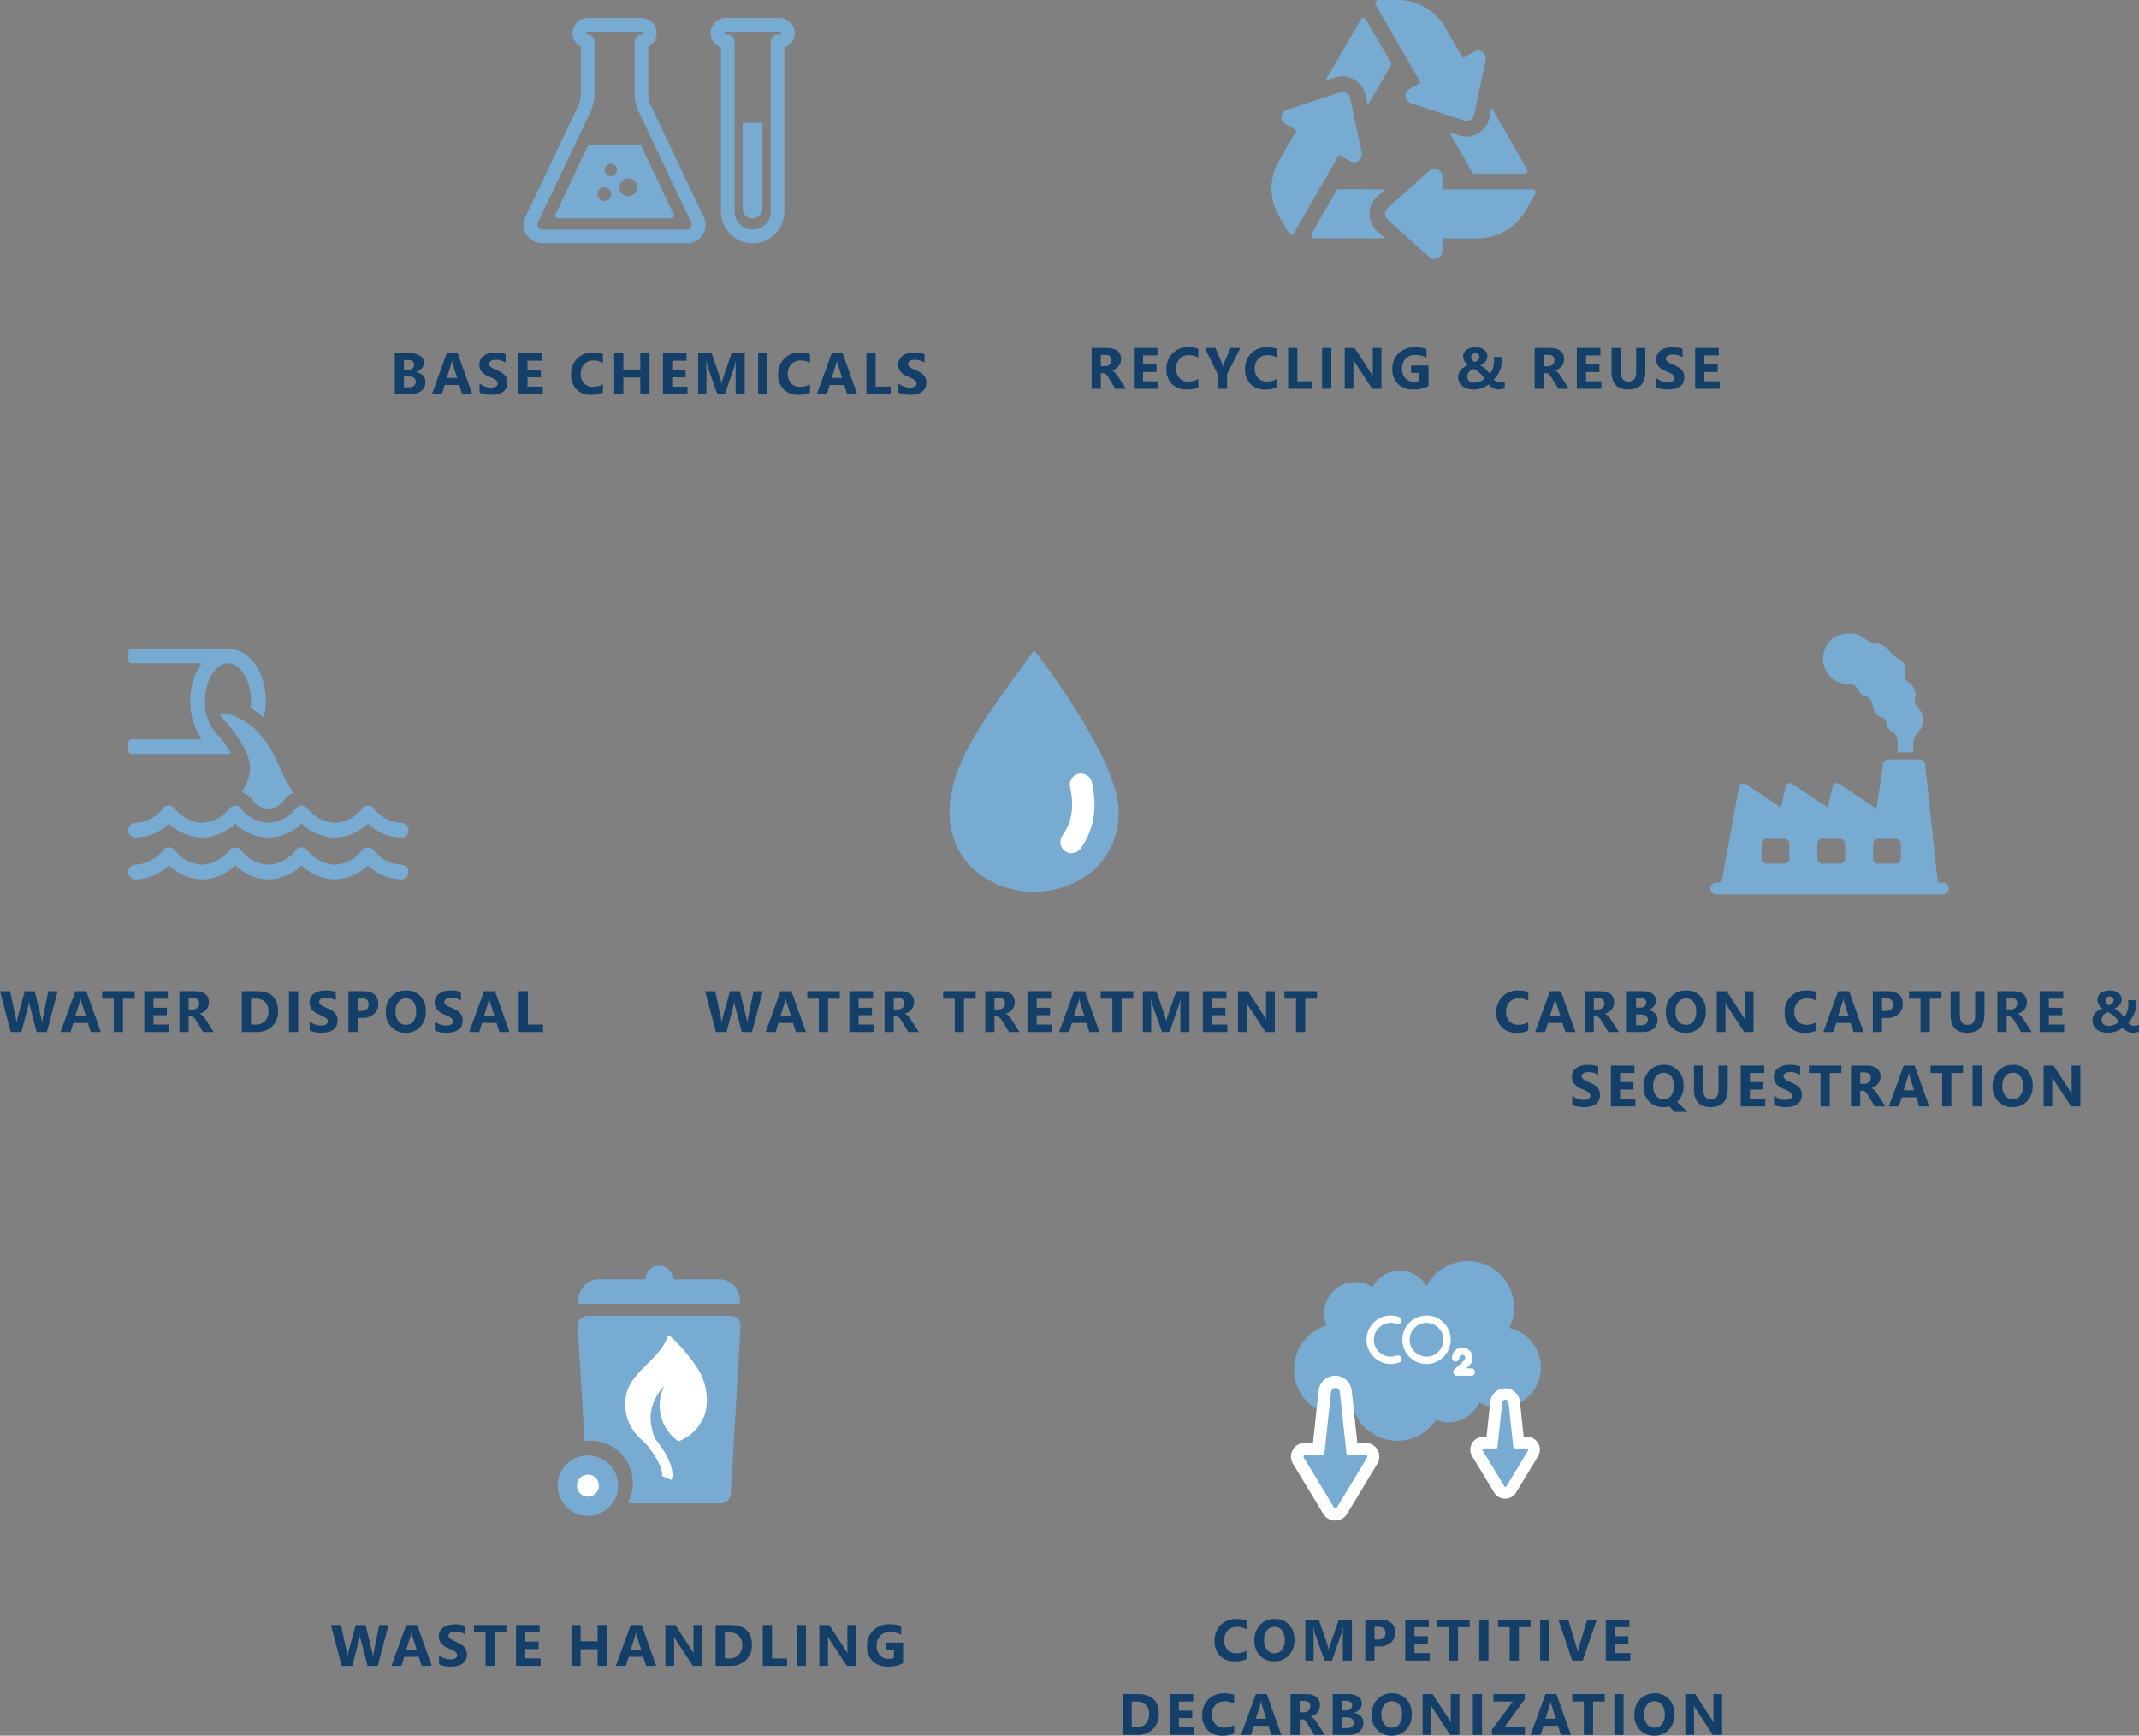 <?xml version="1.0" encoding="UTF-8"?> <svg xmlns="http://www.w3.org/2000/svg" xmlns:xlink="http://www.w3.org/1999/xlink" width="402.905" height="326.931" viewBox="0 0 402.905 326.931"><rect x="0" y="0" width="402.905" height="326.931" fill="#808080" stroke="none"/><defs><clipPath id="clip-path"><rect id="Rectangle_1195" data-name="Rectangle 1195" width="44.9" height="25.418" fill="#77abd2"></rect></clipPath><clipPath id="clip-path-2"><rect id="Rectangle_1196" data-name="Rectangle 1196" width="18.847" height="22.344" fill="#77abd2"></rect></clipPath><clipPath id="clip-path-3"><rect id="Rectangle_1197" data-name="Rectangle 1197" width="49.729" height="48.797" fill="#77abd2"></rect></clipPath><clipPath id="clip-path-4"><rect id="Rectangle_1198" data-name="Rectangle 1198" width="52.768" height="43.453" transform="translate(0 0)" fill="#77abd2"></rect></clipPath><clipPath id="clip-path-5"><rect id="Rectangle_1199" data-name="Rectangle 1199" width="40.518" height="48.925" fill="none"></rect></clipPath><clipPath id="clip-path-6"><rect id="Rectangle_1200" data-name="Rectangle 1200" width="34.451" height="47.111" fill="#77abd2"></rect></clipPath><clipPath id="clip-path-7"><rect id="Rectangle_1201" data-name="Rectangle 1201" width="54.023" height="45.423" transform="translate(-2 -2)" fill="#77abd2"></rect></clipPath></defs><g id="Group_5168" data-name="Group 5168" transform="translate(-717.575 -4033.594)"><path id="Path_40701" data-name="Path 40701" d="M-49.819,0V-7.7h2.8a3.5,3.5,0,0,1,1.982.473A1.52,1.52,0,0,1-44.34-5.9a1.577,1.577,0,0,1-.422,1.09,2.215,2.215,0,0,1-1.077.65v.021a2.134,2.134,0,0,1,1.313.607,1.7,1.7,0,0,1,.491,1.23A2.056,2.056,0,0,1-44.791-.62,3.169,3.169,0,0,1-46.859,0Zm1.735-6.424V-4.6h.763a1.271,1.271,0,0,0,.846-.26.888.888,0,0,0,.309-.717q0-.849-1.268-.849Zm0,3.115v2.03h.94a1.447,1.447,0,0,0,.943-.279.933.933,0,0,0,.341-.763.871.871,0,0,0-.336-.725,1.485,1.485,0,0,0-.937-.263ZM-35.224,0h-1.891l-.548-1.713H-40.4L-40.944,0h-1.88l2.8-7.7h2.057Zm-2.836-3.045-.827-2.589a3.374,3.374,0,0,1-.129-.693h-.043a2.938,2.938,0,0,1-.134.671l-.838,2.61ZM-33.847-.3V-2.014a3.3,3.3,0,0,0,1.015.588,3.263,3.263,0,0,0,1.106.2,2.454,2.454,0,0,0,.572-.059,1.34,1.34,0,0,0,.408-.164A.714.714,0,0,0-30.5-1.7a.616.616,0,0,0,.081-.309.668.668,0,0,0-.129-.4,1.387,1.387,0,0,0-.352-.328,3.676,3.676,0,0,0-.529-.29q-.306-.14-.661-.285a3.372,3.372,0,0,1-1.345-.918,2.005,2.005,0,0,1-.443-1.311,2.087,2.087,0,0,1,.242-1.034,2.053,2.053,0,0,1,.658-.712,2.95,2.95,0,0,1,.964-.411,4.954,4.954,0,0,1,1.16-.132,6.978,6.978,0,0,1,1.066.073,4.193,4.193,0,0,1,.857.223V-5.93a2.59,2.59,0,0,0-.422-.236,3.341,3.341,0,0,0-.47-.169,3.585,3.585,0,0,0-.481-.1,3.4,3.4,0,0,0-.454-.032,2.367,2.367,0,0,0-.537.056,1.378,1.378,0,0,0-.408.158.788.788,0,0,0-.258.244.579.579,0,0,0-.091.32.61.61,0,0,0,.1.346,1.171,1.171,0,0,0,.29.29,3.078,3.078,0,0,0,.457.269q.269.132.607.271a6.763,6.763,0,0,1,.83.411,2.95,2.95,0,0,1,.631.491,1.915,1.915,0,0,1,.4.626,2.211,2.211,0,0,1,.14.819,2.194,2.194,0,0,1-.244,1.082,1.984,1.984,0,0,1-.663.709,2.876,2.876,0,0,1-.975.389A5.634,5.634,0,0,1-31.65.134,6.526,6.526,0,0,1-32.856.027,3.64,3.64,0,0,1-33.847-.3Zm11.91.3h-4.619V-7.7h4.442V-6.29h-2.707v1.713H-22.3v1.407h-2.519v1.762h2.884Zm11.332-.274a5.079,5.079,0,0,1-2.2.408A3.712,3.712,0,0,1-15.6-.908,3.809,3.809,0,0,1-16.61-3.685a4.069,4.069,0,0,1,1.141-3,3.992,3.992,0,0,1,2.962-1.149,5.54,5.54,0,0,1,1.9.285v1.67a3.369,3.369,0,0,0-1.762-.462,2.337,2.337,0,0,0-1.751.682,2.531,2.531,0,0,0-.666,1.848,2.483,2.483,0,0,0,.628,1.781,2.22,2.22,0,0,0,1.692.663,3.609,3.609,0,0,0,1.858-.494ZM-1.827,0h-1.74V-3.137h-3.19V0H-8.493V-7.7h1.735V-4.63h3.19V-7.7h1.74ZM5.324,0H.7V-7.7H5.146V-6.29H2.439v1.713H4.958v1.407H2.439v1.762H5.324ZM16.105,0H14.392V-4.608q0-.747.064-1.649h-.043a8.114,8.114,0,0,1-.242,1.021L12.367,0H10.949L9.112-5.183a10.086,10.086,0,0,1-.242-1.074H8.822q.07,1.139.07,2V0H7.329V-7.7H9.87l1.574,4.565a6.428,6.428,0,0,1,.274,1.1h.032a11.087,11.087,0,0,1,.306-1.112L13.629-7.7h2.476Zm4.256,0H18.626V-7.7h1.735ZM28.4-.274a5.079,5.079,0,0,1-2.2.408A3.712,3.712,0,0,1,23.414-.908,3.809,3.809,0,0,1,22.4-3.685a4.069,4.069,0,0,1,1.141-3A3.992,3.992,0,0,1,26.5-7.831a5.54,5.54,0,0,1,1.9.285v1.67a3.369,3.369,0,0,0-1.762-.462,2.337,2.337,0,0,0-1.751.682,2.531,2.531,0,0,0-.666,1.848,2.483,2.483,0,0,0,.628,1.781,2.22,2.22,0,0,0,1.692.663A3.609,3.609,0,0,0,28.4-1.858ZM37.289,0H35.4l-.548-1.713H32.112L31.569,0h-1.88l2.8-7.7H34.55ZM34.454-3.045l-.827-2.589a3.374,3.374,0,0,1-.129-.693h-.043a2.938,2.938,0,0,1-.134.671l-.838,2.61ZM43.608,0H39.021V-7.7h1.735v6.295h2.852ZM45.06-.3V-2.014a3.3,3.3,0,0,0,1.015.588,3.263,3.263,0,0,0,1.106.2,2.454,2.454,0,0,0,.572-.059,1.34,1.34,0,0,0,.408-.164.714.714,0,0,0,.244-.247.616.616,0,0,0,.081-.309.668.668,0,0,0-.129-.4,1.387,1.387,0,0,0-.352-.328,3.676,3.676,0,0,0-.529-.29q-.306-.14-.661-.285a3.372,3.372,0,0,1-1.345-.918,2.005,2.005,0,0,1-.443-1.311,2.087,2.087,0,0,1,.242-1.034,2.053,2.053,0,0,1,.658-.712,2.95,2.95,0,0,1,.964-.411,4.954,4.954,0,0,1,1.16-.132,6.978,6.978,0,0,1,1.066.073,4.193,4.193,0,0,1,.857.223V-5.93a2.59,2.59,0,0,0-.422-.236,3.34,3.34,0,0,0-.47-.169,3.585,3.585,0,0,0-.481-.1,3.4,3.4,0,0,0-.454-.032,2.367,2.367,0,0,0-.537.056,1.378,1.378,0,0,0-.408.158.788.788,0,0,0-.258.244.579.579,0,0,0-.091.32.61.61,0,0,0,.1.346,1.171,1.171,0,0,0,.29.29,3.078,3.078,0,0,0,.457.269q.269.132.607.271a6.763,6.763,0,0,1,.83.411,2.95,2.95,0,0,1,.631.491,1.914,1.914,0,0,1,.4.626,2.211,2.211,0,0,1,.14.819,2.194,2.194,0,0,1-.244,1.082,1.984,1.984,0,0,1-.663.709,2.876,2.876,0,0,1-.975.389,5.634,5.634,0,0,1-1.174.118A6.526,6.526,0,0,1,46.051.027,3.64,3.64,0,0,1,45.06-.3Z" transform="translate(841.75 4107.835)" fill="#133f69"></path><path id="Path_40704" data-name="Path 40704" d="M-46.79-7.7-48.826,0h-1.923l-1.278-4.941a4.12,4.12,0,0,1-.124-.865h-.021a5.254,5.254,0,0,1-.14.865L-53.622,0h-2l-2.025-7.7h1.9l1.085,5.129a6.123,6.123,0,0,1,.1.881h.032a4.264,4.264,0,0,1,.156-.9l1.4-5.108h1.858l1.262,5.172a6.333,6.333,0,0,1,.124.827h.021a5.546,5.546,0,0,1,.113-.859l1.063-5.14ZM-38.657,0h-1.891L-41.1-1.713h-2.739L-44.377,0h-1.88l2.8-7.7H-41.4Zm-2.836-3.045-.827-2.589a3.374,3.374,0,0,1-.129-.693h-.043a2.938,2.938,0,0,1-.134.671l-.838,2.61Zm9.208-3.244h-2.2V0h-1.74V-6.29h-2.186V-7.7h6.123ZM-25.859,0h-4.619V-7.7h4.442V-6.29h-2.707v1.713h2.519v1.407h-2.519v1.762h2.884Zm8.467,0h-1.993l-1.2-1.982q-.134-.226-.258-.4a2.238,2.238,0,0,0-.25-.3.993.993,0,0,0-.263-.193.668.668,0,0,0-.3-.067h-.467V0h-1.735V-7.7h2.75q2.8,0,2.8,2.095a2.169,2.169,0,0,1-.124.744,2.067,2.067,0,0,1-.349.615,2.213,2.213,0,0,1-.545.473,2.812,2.812,0,0,1-.712.312v.021a1.1,1.1,0,0,1,.333.175,2.385,2.385,0,0,1,.312.282,3.934,3.934,0,0,1,.287.346q.137.185.25.363Zm-4.727-6.4v2.143h.752a1.247,1.247,0,0,0,.9-.322,1.075,1.075,0,0,0,.344-.811q0-1.01-1.208-1.01Zm15.43.113h-2.2V0h-1.74V-6.29h-2.186V-7.7h6.123ZM1.579,0H-.414l-1.2-1.982q-.134-.226-.258-.4a2.238,2.238,0,0,0-.25-.3.993.993,0,0,0-.263-.193.668.668,0,0,0-.3-.067h-.467V0H-4.882V-7.7h2.75q2.8,0,2.8,2.095a2.169,2.169,0,0,1-.124.744A2.067,2.067,0,0,1,.2-4.249a2.213,2.213,0,0,1-.545.473,2.812,2.812,0,0,1-.712.312v.021a1.1,1.1,0,0,1,.333.175,2.385,2.385,0,0,1,.312.282,3.934,3.934,0,0,1,.287.346q.137.185.25.363ZM-3.147-6.4v2.143H-2.4a1.247,1.247,0,0,0,.9-.322,1.075,1.075,0,0,0,.344-.811q0-1.01-1.208-1.01ZM7.688,0H3.069V-7.7H7.511V-6.29H4.8v1.713H7.323v1.407H4.8v1.762H7.688Zm8.934,0H14.731l-.548-1.713H11.444L10.9,0H9.022l2.8-7.7h2.057ZM13.786-3.045l-.827-2.589a3.374,3.374,0,0,1-.129-.693h-.043a2.938,2.938,0,0,1-.134.671l-.838,2.61ZM22.994-6.29H20.8V0h-1.74V-6.29H16.871V-7.7h6.123ZM33.577,0H31.864V-4.608q0-.747.064-1.649h-.043a8.114,8.114,0,0,1-.242,1.021L29.839,0H28.421L26.584-5.183a10.085,10.085,0,0,1-.242-1.074h-.048q.07,1.139.07,2V0H24.8V-7.7h2.541l1.574,4.565a6.428,6.428,0,0,1,.274,1.1h.032a11.087,11.087,0,0,1,.306-1.112L31.1-7.7h2.476Zm7.14,0H36.1V-7.7H40.54V-6.29H37.833v1.713h2.519v1.407H37.833v1.762h2.884Zm8.934,0H47.9L44.726-4.839a7,7,0,0,1-.387-.639h-.021q.043.408.043,1.246V0H42.723V-7.7h1.869l3.056,4.689q.209.317.387.628h.021a8.235,8.235,0,0,1-.043-1.058V-7.7h1.638Zm7.94-6.29h-2.2V0h-1.74V-6.29H51.469V-7.7h6.123Z" transform="translate(908.046 4228)" fill="#133f69"></path><path id="Path_40706" data-name="Path 40706" d="M-43.29-7.7-45.326,0h-1.923l-1.278-4.941a4.12,4.12,0,0,1-.124-.865h-.021a5.254,5.254,0,0,1-.14.865L-50.122,0h-2l-2.025-7.7h1.9l1.085,5.129a6.123,6.123,0,0,1,.1.881h.032a4.264,4.264,0,0,1,.156-.9l1.4-5.108h1.858l1.262,5.172a6.333,6.333,0,0,1,.124.827h.021a5.546,5.546,0,0,1,.113-.859l1.063-5.14ZM-35.156,0h-1.891l-.548-1.713h-2.739L-40.877,0h-1.88l2.8-7.7H-37.9Zm-2.836-3.045-.827-2.589a3.374,3.374,0,0,1-.129-.693h-.043a2.938,2.938,0,0,1-.134.671l-.838,2.61ZM-33.779-.3V-2.014a3.3,3.3,0,0,0,1.015.588,3.263,3.263,0,0,0,1.106.2,2.454,2.454,0,0,0,.572-.059,1.34,1.34,0,0,0,.408-.164.714.714,0,0,0,.244-.247.616.616,0,0,0,.081-.309.668.668,0,0,0-.129-.4,1.387,1.387,0,0,0-.352-.328,3.676,3.676,0,0,0-.529-.29q-.306-.14-.661-.285a3.372,3.372,0,0,1-1.345-.918,2.005,2.005,0,0,1-.443-1.311,2.087,2.087,0,0,1,.242-1.034,2.053,2.053,0,0,1,.658-.712,2.95,2.95,0,0,1,.964-.411,4.954,4.954,0,0,1,1.16-.132,6.978,6.978,0,0,1,1.066.073,4.193,4.193,0,0,1,.857.223V-5.93a2.59,2.59,0,0,0-.422-.236,3.341,3.341,0,0,0-.47-.169,3.585,3.585,0,0,0-.481-.1,3.4,3.4,0,0,0-.454-.032,2.367,2.367,0,0,0-.537.056,1.378,1.378,0,0,0-.408.158.788.788,0,0,0-.258.244.579.579,0,0,0-.091.32.61.61,0,0,0,.1.346,1.171,1.171,0,0,0,.29.29,3.078,3.078,0,0,0,.457.269q.269.132.607.271a6.763,6.763,0,0,1,.83.411,2.95,2.95,0,0,1,.631.491,1.915,1.915,0,0,1,.4.626,2.211,2.211,0,0,1,.14.819,2.194,2.194,0,0,1-.244,1.082,1.984,1.984,0,0,1-.663.709,2.876,2.876,0,0,1-.975.389,5.634,5.634,0,0,1-1.174.118A6.526,6.526,0,0,1-32.788.027,3.64,3.64,0,0,1-33.779-.3Zm12.7-5.994h-2.2V0h-1.74V-6.29H-27.2V-7.7h6.123ZM-14.654,0h-4.619V-7.7h4.442V-6.29h-2.707v1.713h2.519v1.407h-2.519v1.762h2.884ZM-2.179,0h-1.74V-3.137H-7.11V0H-8.844V-7.7H-7.11V-4.63h3.19V-7.7h1.74Zm9.3,0H5.235L4.687-1.713H1.948L1.406,0H-.474l2.8-7.7H4.386ZM4.29-3.045,3.463-5.634a3.374,3.374,0,0,1-.129-.693H3.291a2.938,2.938,0,0,1-.134.671l-.838,2.61ZM15.786,0H14.035L10.861-4.839a7,7,0,0,1-.387-.639h-.021q.043.408.043,1.246V0H8.857V-7.7h1.869l3.056,4.689q.209.317.387.628h.021a8.235,8.235,0,0,1-.043-1.058V-7.7h1.638Zm2.532,0V-7.7h2.729q4.1,0,4.1,3.754a3.8,3.8,0,0,1-1.12,2.874A4.129,4.129,0,0,1,21.046,0Zm1.735-6.29v4.882h.859a2.322,2.322,0,0,0,1.77-.677,2.568,2.568,0,0,0,.642-1.842,2.329,2.329,0,0,0-.636-1.732A2.427,2.427,0,0,0,20.9-6.29ZM31.785,0H27.2V-7.7h1.735v6.295h2.852Zm3.541,0H33.591V-7.7h1.735Zm9.45,0H43.025L39.851-4.839a7,7,0,0,1-.387-.639h-.021q.043.408.043,1.246V0H37.847V-7.7h1.869l3.056,4.689q.209.317.387.628h.021a8.235,8.235,0,0,1-.043-1.058V-7.7h1.638ZM53.63-.516a5.543,5.543,0,0,1-2.8.65A4.055,4.055,0,0,1,47.9-.894a3.742,3.742,0,0,1-1.072-2.833A3.955,3.955,0,0,1,48-6.687,4.266,4.266,0,0,1,51.11-7.831a6.328,6.328,0,0,1,2.159.338v1.627a4.291,4.291,0,0,0-2.181-.516,2.341,2.341,0,0,0-1.759.7,2.575,2.575,0,0,0-.679,1.872,2.583,2.583,0,0,0,.61,1.837,2.149,2.149,0,0,0,1.646.65,2.291,2.291,0,0,0,.988-.177V-3H50.353V-4.388H53.63Z" transform="translate(834.054 4347.391)" fill="#133f69"></path><path id="Path_40702" data-name="Path 40702" d="M-52.424,0h-1.993l-1.2-1.982q-.134-.226-.258-.4a2.238,2.238,0,0,0-.25-.3.993.993,0,0,0-.263-.193.668.668,0,0,0-.3-.067h-.467V0h-1.735V-7.7h2.75q2.8,0,2.8,2.095a2.169,2.169,0,0,1-.124.744,2.067,2.067,0,0,1-.349.615,2.213,2.213,0,0,1-.545.473,2.812,2.812,0,0,1-.712.312v.021a1.1,1.1,0,0,1,.333.175,2.385,2.385,0,0,1,.312.282,3.934,3.934,0,0,1,.287.346q.137.185.25.363ZM-57.15-6.4v2.143h.752a1.247,1.247,0,0,0,.9-.322,1.075,1.075,0,0,0,.344-.811q0-1.01-1.208-1.01ZM-46.315,0h-4.619V-7.7h4.442V-6.29H-49.2v1.713h2.519v1.407H-49.2v1.762h2.884Zm7.527-.274a5.079,5.079,0,0,1-2.2.408A3.712,3.712,0,0,1-43.778-.908a3.809,3.809,0,0,1-1.015-2.777,4.069,4.069,0,0,1,1.141-3A3.992,3.992,0,0,1-40.69-7.831a5.54,5.54,0,0,1,1.9.285v1.67a3.369,3.369,0,0,0-1.762-.462,2.337,2.337,0,0,0-1.751.682,2.531,2.531,0,0,0-.666,1.848,2.483,2.483,0,0,0,.628,1.781,2.22,2.22,0,0,0,1.692.663,3.609,3.609,0,0,0,1.858-.494ZM-30.869-7.7l-2.508,4.963V0h-1.735V-2.707l-2.444-5h1.982l1.241,2.874q.032.081.177.628h.021a2.8,2.8,0,0,1,.167-.607l1.262-2.9Zm6.888,7.428a5.079,5.079,0,0,1-2.2.408A3.712,3.712,0,0,1-28.971-.908a3.809,3.809,0,0,1-1.015-2.777,4.069,4.069,0,0,1,1.141-3,3.992,3.992,0,0,1,2.962-1.149,5.54,5.54,0,0,1,1.9.285v1.67a3.369,3.369,0,0,0-1.762-.462,2.337,2.337,0,0,0-1.751.682,2.531,2.531,0,0,0-.666,1.848,2.483,2.483,0,0,0,.628,1.781,2.22,2.22,0,0,0,1.692.663,3.609,3.609,0,0,0,1.858-.494Zm6.7.274h-4.587V-7.7h1.735v6.295h2.852Zm3.541,0h-1.735V-7.7h1.735Zm9.45,0H-6.042L-9.216-4.839A7,7,0,0,1-9.6-5.479h-.021q.043.408.043,1.246V0h-1.638V-7.7H-9.35l3.056,4.689q.209.317.387.628h.021a8.235,8.235,0,0,1-.043-1.058V-7.7h1.638ZM4.563-.516a5.543,5.543,0,0,1-2.8.65A4.055,4.055,0,0,1-1.171-.894,3.742,3.742,0,0,1-2.242-3.728,3.955,3.955,0,0,1-1.072-6.687,4.266,4.266,0,0,1,2.044-7.831,6.328,6.328,0,0,1,4.2-7.493v1.627a4.291,4.291,0,0,0-2.181-.516,2.341,2.341,0,0,0-1.759.7A2.575,2.575,0,0,0-.416-3.808a2.583,2.583,0,0,0,.61,1.837,2.149,2.149,0,0,0,1.646.65A2.291,2.291,0,0,0,2.828-1.5V-3H1.286V-4.388H4.563ZM17.7.124a1.9,1.9,0,0,1-.54-.075,2.3,2.3,0,0,1-.483-.2,2.728,2.728,0,0,1-.432-.3,4.475,4.475,0,0,1-.387-.373,4.544,4.544,0,0,1-.478.333,3.907,3.907,0,0,1-.631.309,4.9,4.9,0,0,1-.776.226,4.435,4.435,0,0,1-.908.089A4.28,4.28,0,0,1,11.9-.027a2.68,2.68,0,0,1-.921-.448,2.087,2.087,0,0,1-.6-.739,2.277,2.277,0,0,1-.218-1.021,1.931,1.931,0,0,1,.164-.814,2.189,2.189,0,0,1,.427-.626,2.8,2.8,0,0,1,.6-.462,4.48,4.48,0,0,1,.677-.322,3.556,3.556,0,0,1-.336-.3,2.425,2.425,0,0,1-.3-.371,1.959,1.959,0,0,1-.218-.438,1.492,1.492,0,0,1-.083-.5,1.6,1.6,0,0,1,.172-.752,1.6,1.6,0,0,1,.481-.553,2.251,2.251,0,0,1,.739-.344,3.559,3.559,0,0,1,.945-.118,3.134,3.134,0,0,1,.905.124,2.258,2.258,0,0,1,.706.344,1.55,1.55,0,0,1,.457.529,1.446,1.446,0,0,1,.161.679,1.585,1.585,0,0,1-.357,1.034,2.541,2.541,0,0,1-1.007.712,4.1,4.1,0,0,1,.494.269,4.059,4.059,0,0,1,.462.344,4.409,4.409,0,0,1,.44.438A5.154,5.154,0,0,1,16.1-2.8a3.545,3.545,0,0,0,.631-1.179,4.443,4.443,0,0,0,.191-1.3,3.074,3.074,0,0,0-.024-.392,1.848,1.848,0,0,0-.078-.349h1.445a2.076,2.076,0,0,1,.086.333,2.353,2.353,0,0,1,.027.381,4.653,4.653,0,0,1-.11,1.015,5.079,5.079,0,0,1-.309.945,5,5,0,0,1-.481.854,6.126,6.126,0,0,1-.62.752,2.164,2.164,0,0,0,.542.422,1.131,1.131,0,0,0,.526.148,2.557,2.557,0,0,0,.526-.056,1.857,1.857,0,0,0,.467-.158V-.107a3.26,3.26,0,0,1-.583.175A3.345,3.345,0,0,1,17.7.124ZM13.15-1.16a2.757,2.757,0,0,0,.6-.062,3.168,3.168,0,0,0,.526-.164,2.993,2.993,0,0,0,.459-.236,3.95,3.95,0,0,0,.389-.279,5.532,5.532,0,0,0-.542-.728,4.657,4.657,0,0,0-.532-.51,3.727,3.727,0,0,0-.524-.357q-.26-.145-.524-.263a3.88,3.88,0,0,0-.422.239,1.783,1.783,0,0,0-.357.306,1.422,1.422,0,0,0-.25.4,1.311,1.311,0,0,0-.094.513,1.158,1.158,0,0,0,.091.467,1.022,1.022,0,0,0,.26.36,1.21,1.21,0,0,0,.4.234A1.535,1.535,0,0,0,13.15-1.16Zm.994-4.877a.639.639,0,0,0-.059-.279.593.593,0,0,0-.161-.207.767.767,0,0,0-.231-.129.814.814,0,0,0-.274-.046.945.945,0,0,0-.325.054.86.86,0,0,0-.258.145.623.623,0,0,0-.169.218.632.632,0,0,0-.059.271.906.906,0,0,0,.188.553,1.465,1.465,0,0,0,.467.408A2.482,2.482,0,0,0,13.6-5.2a1.247,1.247,0,0,0,.279-.2.927.927,0,0,0,.193-.274A.844.844,0,0,0,14.143-6.037ZM31.018,0H29.025l-1.2-1.982q-.134-.226-.258-.4a2.238,2.238,0,0,0-.25-.3.993.993,0,0,0-.263-.193.668.668,0,0,0-.3-.067h-.467V0H24.556V-7.7h2.75q2.8,0,2.8,2.095a2.169,2.169,0,0,1-.124.744,2.067,2.067,0,0,1-.349.615,2.213,2.213,0,0,1-.545.473,2.812,2.812,0,0,1-.712.312v.021a1.1,1.1,0,0,1,.333.175,2.385,2.385,0,0,1,.312.282,3.934,3.934,0,0,1,.287.346q.137.185.25.363ZM26.291-6.4v2.143h.752a1.247,1.247,0,0,0,.9-.322,1.075,1.075,0,0,0,.344-.811q0-1.01-1.208-1.01ZM37.127,0H32.507V-7.7h4.442V-6.29H34.242v1.713h2.519v1.407H34.242v1.762h2.884Zm8.284-3.335q0,3.47-3.233,3.47-3.137,0-3.137-3.389V-7.7h1.74v4.469q0,1.869,1.461,1.869,1.434,0,1.434-1.8V-7.7h1.735ZM47.5-.3V-2.014a3.3,3.3,0,0,0,1.015.588,3.263,3.263,0,0,0,1.106.2,2.454,2.454,0,0,0,.572-.059,1.34,1.34,0,0,0,.408-.164.714.714,0,0,0,.244-.247.616.616,0,0,0,.081-.309.668.668,0,0,0-.129-.4,1.387,1.387,0,0,0-.352-.328,3.676,3.676,0,0,0-.529-.29q-.306-.14-.661-.285a3.372,3.372,0,0,1-1.345-.918,2.005,2.005,0,0,1-.443-1.311,2.087,2.087,0,0,1,.242-1.034,2.053,2.053,0,0,1,.658-.712,2.95,2.95,0,0,1,.964-.411,4.954,4.954,0,0,1,1.16-.132,6.978,6.978,0,0,1,1.066.073,4.193,4.193,0,0,1,.857.223V-5.93a2.59,2.59,0,0,0-.422-.236,3.34,3.34,0,0,0-.47-.169,3.585,3.585,0,0,0-.481-.1,3.4,3.4,0,0,0-.454-.032,2.367,2.367,0,0,0-.537.056,1.378,1.378,0,0,0-.408.158.788.788,0,0,0-.258.244.579.579,0,0,0-.091.32.61.61,0,0,0,.1.346,1.171,1.171,0,0,0,.29.29,3.078,3.078,0,0,0,.457.269q.269.132.607.271a6.763,6.763,0,0,1,.83.411,2.95,2.95,0,0,1,.631.491,1.914,1.914,0,0,1,.4.626,2.211,2.211,0,0,1,.14.819,2.194,2.194,0,0,1-.244,1.082,1.984,1.984,0,0,1-.663.709,2.876,2.876,0,0,1-.975.389A5.634,5.634,0,0,1,49.7.134,6.526,6.526,0,0,1,48.493.027,3.64,3.64,0,0,1,47.5-.3Zm11.91.3H54.793V-7.7h4.442V-6.29H56.527v1.713h2.519v1.407H56.527v1.762h2.884Z" transform="translate(982.083 4106.835)" fill="#133f69"></path><path id="Path_40705" data-name="Path 40705" d="M-56.31-.274a5.079,5.079,0,0,1-2.2.408A3.712,3.712,0,0,1-61.3-.908a3.809,3.809,0,0,1-1.015-2.777,4.069,4.069,0,0,1,1.141-3,3.992,3.992,0,0,1,2.962-1.149,5.54,5.54,0,0,1,1.9.285v1.67a3.369,3.369,0,0,0-1.762-.462,2.337,2.337,0,0,0-1.751.682,2.531,2.531,0,0,0-.666,1.848,2.483,2.483,0,0,0,.628,1.781,2.22,2.22,0,0,0,1.692.663,3.609,3.609,0,0,0,1.858-.494ZM-47.424,0h-1.891l-.548-1.713H-52.6L-53.144,0h-1.88l2.8-7.7h2.057ZM-50.26-3.045l-.827-2.589a3.374,3.374,0,0,1-.129-.693h-.043a2.938,2.938,0,0,1-.134.671l-.838,2.61ZM-39.231,0h-1.993l-1.2-1.982q-.134-.226-.258-.4a2.238,2.238,0,0,0-.25-.3.993.993,0,0,0-.263-.193.668.668,0,0,0-.3-.067h-.467V0h-1.735V-7.7h2.75q2.8,0,2.8,2.095a2.169,2.169,0,0,1-.124.744,2.067,2.067,0,0,1-.349.615,2.213,2.213,0,0,1-.545.473,2.812,2.812,0,0,1-.712.312v.021a1.1,1.1,0,0,1,.333.175,2.385,2.385,0,0,1,.312.282,3.934,3.934,0,0,1,.287.346q.137.185.25.363Zm-4.727-6.4v2.143h.752a1.247,1.247,0,0,0,.9-.322,1.075,1.075,0,0,0,.344-.811q0-1.01-1.208-1.01ZM-37.742,0V-7.7h2.8a3.5,3.5,0,0,1,1.982.473A1.52,1.52,0,0,1-32.263-5.9a1.577,1.577,0,0,1-.422,1.09,2.215,2.215,0,0,1-1.077.65v.021a2.134,2.134,0,0,1,1.313.607,1.7,1.7,0,0,1,.491,1.23A2.056,2.056,0,0,1-32.714-.62,3.169,3.169,0,0,1-34.782,0Zm1.735-6.424V-4.6h.763a1.271,1.271,0,0,0,.846-.26.888.888,0,0,0,.309-.717q0-.849-1.268-.849Zm0,3.115v2.03h.94a1.447,1.447,0,0,0,.943-.279.933.933,0,0,0,.341-.763.871.871,0,0,0-.336-.725,1.485,1.485,0,0,0-.937-.263ZM-26.664.134a3.585,3.585,0,0,1-2.7-1.077A3.866,3.866,0,0,1-30.4-3.749,4.143,4.143,0,0,1-29.345-6.7a3.663,3.663,0,0,1,2.8-1.128,3.5,3.5,0,0,1,2.667,1.08A3.98,3.98,0,0,1-22.856-3.9,4.077,4.077,0,0,1-23.912-.978,3.622,3.622,0,0,1-26.664.134Zm.075-6.472a1.746,1.746,0,0,0-1.45.685,2.855,2.855,0,0,0-.537,1.813,2.8,2.8,0,0,0,.537,1.81,1.721,1.721,0,0,0,1.407.666,1.738,1.738,0,0,0,1.423-.647,2.772,2.772,0,0,0,.526-1.8,3,3,0,0,0-.51-1.864A1.664,1.664,0,0,0-26.589-6.338ZM-13.879,0H-15.63L-18.8-4.839a7,7,0,0,1-.387-.639h-.021q.043.408.043,1.246V0h-1.638V-7.7h1.869l3.056,4.689q.209.317.387.628h.021a8.235,8.235,0,0,1-.043-1.058V-7.7h1.638ZM-2.021-.274a5.079,5.079,0,0,1-2.2.408A3.712,3.712,0,0,1-7.011-.908,3.809,3.809,0,0,1-8.026-3.685a4.069,4.069,0,0,1,1.141-3A3.992,3.992,0,0,1-3.923-7.831a5.54,5.54,0,0,1,1.9.285v1.67a3.369,3.369,0,0,0-1.762-.462,2.337,2.337,0,0,0-1.751.682A2.531,2.531,0,0,0-6.2-3.808a2.483,2.483,0,0,0,.628,1.781,2.22,2.22,0,0,0,1.692.663,3.609,3.609,0,0,0,1.858-.494ZM6.864,0H4.974L4.426-1.713H1.687L1.144,0H-.736l2.8-7.7H4.125ZM4.028-3.045,3.2-5.634a3.374,3.374,0,0,1-.129-.693H3.029a2.938,2.938,0,0,1-.134.671l-.838,2.61Zm6.3.392V0H8.6V-7.7h2.718q2.911,0,2.911,2.455a2.355,2.355,0,0,1-.835,1.877,3.309,3.309,0,0,1-2.232.717Zm0-3.717v2.4h.682q1.386,0,1.386-1.214,0-1.187-1.386-1.187Zm11.2.081h-2.2V0h-1.74V-6.29H15.408V-7.7h6.123Zm8.085,2.954q0,3.47-3.233,3.47-3.137,0-3.137-3.389V-7.7h1.74v4.469q0,1.869,1.461,1.869,1.434,0,1.434-1.8V-7.7h1.735ZM38.524,0H36.531l-1.2-1.982q-.134-.226-.258-.4a2.238,2.238,0,0,0-.25-.3.993.993,0,0,0-.263-.193.668.668,0,0,0-.3-.067H33.8V0H32.062V-7.7h2.75q2.8,0,2.8,2.095a2.169,2.169,0,0,1-.124.744,2.067,2.067,0,0,1-.349.615,2.213,2.213,0,0,1-.545.473,2.812,2.812,0,0,1-.712.312v.021a1.1,1.1,0,0,1,.333.175,2.385,2.385,0,0,1,.312.282,3.934,3.934,0,0,1,.287.346q.137.185.25.363ZM33.8-6.4v2.143h.752a1.247,1.247,0,0,0,.9-.322,1.075,1.075,0,0,0,.344-.811q0-1.01-1.208-1.01ZM44.633,0H40.014V-7.7h4.442V-6.29H41.748v1.713h2.519v1.407H41.748v1.762h2.884ZM57.506.124a1.9,1.9,0,0,1-.54-.075,2.3,2.3,0,0,1-.483-.2,2.728,2.728,0,0,1-.432-.3,4.475,4.475,0,0,1-.387-.373,4.544,4.544,0,0,1-.478.333,3.907,3.907,0,0,1-.631.309,4.9,4.9,0,0,1-.776.226,4.435,4.435,0,0,1-.908.089,4.28,4.28,0,0,1-1.163-.15,2.68,2.68,0,0,1-.921-.448,2.087,2.087,0,0,1-.6-.739,2.277,2.277,0,0,1-.218-1.021,1.931,1.931,0,0,1,.164-.814,2.189,2.189,0,0,1,.427-.626,2.8,2.8,0,0,1,.6-.462,4.48,4.48,0,0,1,.677-.322,3.556,3.556,0,0,1-.336-.3,2.425,2.425,0,0,1-.3-.371,1.959,1.959,0,0,1-.218-.438,1.492,1.492,0,0,1-.083-.5,1.6,1.6,0,0,1,.172-.752,1.6,1.6,0,0,1,.481-.553,2.251,2.251,0,0,1,.739-.344,3.559,3.559,0,0,1,.945-.118,3.134,3.134,0,0,1,.905.124,2.258,2.258,0,0,1,.706.344,1.55,1.55,0,0,1,.457.529,1.446,1.446,0,0,1,.161.679A1.585,1.585,0,0,1,55.1-5.121a2.541,2.541,0,0,1-1.007.712,4.1,4.1,0,0,1,.494.269,4.059,4.059,0,0,1,.462.344,4.409,4.409,0,0,1,.44.438,5.154,5.154,0,0,1,.424.561,3.545,3.545,0,0,0,.631-1.179,4.443,4.443,0,0,0,.191-1.3,3.074,3.074,0,0,0-.024-.392,1.848,1.848,0,0,0-.078-.349h1.445a2.076,2.076,0,0,1,.086.333,2.353,2.353,0,0,1,.027.381,4.653,4.653,0,0,1-.11,1.015,5.079,5.079,0,0,1-.309.945,5,5,0,0,1-.481.854,6.126,6.126,0,0,1-.62.752,2.164,2.164,0,0,0,.542.422,1.131,1.131,0,0,0,.526.148,2.557,2.557,0,0,0,.526-.056,1.857,1.857,0,0,0,.467-.158V-.107a3.26,3.26,0,0,1-.583.175A3.345,3.345,0,0,1,57.506.124ZM52.956-1.16a2.757,2.757,0,0,0,.6-.062,3.168,3.168,0,0,0,.526-.164,2.993,2.993,0,0,0,.459-.236,3.951,3.951,0,0,0,.389-.279,5.532,5.532,0,0,0-.542-.728,4.657,4.657,0,0,0-.532-.51A3.727,3.727,0,0,0,53.33-3.5q-.26-.145-.524-.263a3.88,3.88,0,0,0-.422.239,1.783,1.783,0,0,0-.357.306,1.422,1.422,0,0,0-.25.4,1.311,1.311,0,0,0-.094.513,1.158,1.158,0,0,0,.091.467,1.022,1.022,0,0,0,.26.36,1.21,1.21,0,0,0,.4.234A1.535,1.535,0,0,0,52.956-1.16Zm.994-4.877a.639.639,0,0,0-.059-.279.593.593,0,0,0-.161-.207.767.767,0,0,0-.231-.129.814.814,0,0,0-.274-.046.945.945,0,0,0-.325.054.86.86,0,0,0-.258.145.623.623,0,0,0-.169.218.632.632,0,0,0-.059.271.906.906,0,0,0,.188.553,1.465,1.465,0,0,0,.467.408A2.482,2.482,0,0,0,53.4-5.2a1.247,1.247,0,0,0,.279-.2.927.927,0,0,0,.193-.274A.844.844,0,0,0,53.95-6.037ZM-48.04,13.7V11.986a3.3,3.3,0,0,0,1.015.588,3.263,3.263,0,0,0,1.106.2,2.454,2.454,0,0,0,.572-.059,1.34,1.34,0,0,0,.408-.164.714.714,0,0,0,.244-.247.616.616,0,0,0,.081-.309.668.668,0,0,0-.129-.4,1.387,1.387,0,0,0-.352-.328,3.676,3.676,0,0,0-.529-.29q-.306-.14-.661-.285a3.372,3.372,0,0,1-1.345-.918,2.005,2.005,0,0,1-.443-1.311,2.087,2.087,0,0,1,.242-1.034,2.053,2.053,0,0,1,.658-.712,2.95,2.95,0,0,1,.964-.411,4.954,4.954,0,0,1,1.16-.132,6.978,6.978,0,0,1,1.066.073,4.193,4.193,0,0,1,.857.223V8.07a2.59,2.59,0,0,0-.422-.236,3.34,3.34,0,0,0-.47-.169,3.585,3.585,0,0,0-.481-.1,3.4,3.4,0,0,0-.454-.032,2.367,2.367,0,0,0-.537.056,1.378,1.378,0,0,0-.408.158.788.788,0,0,0-.258.244.579.579,0,0,0-.091.32.61.61,0,0,0,.1.346,1.171,1.171,0,0,0,.29.29,3.078,3.078,0,0,0,.457.269q.269.132.607.271a6.763,6.763,0,0,1,.83.411,2.95,2.95,0,0,1,.631.491,1.914,1.914,0,0,1,.4.626,2.211,2.211,0,0,1,.14.819,2.194,2.194,0,0,1-.244,1.082,1.984,1.984,0,0,1-.663.709,2.876,2.876,0,0,1-.975.389,5.634,5.634,0,0,1-1.174.118,6.526,6.526,0,0,1-1.206-.107A3.64,3.64,0,0,1-48.04,13.7Zm11.91.3h-4.619V6.3h4.442V7.71h-2.707V9.424H-36.5v1.407h-2.519v1.762h2.884Zm5.26.134a3.59,3.59,0,0,1-2.7-1.074,3.887,3.887,0,0,1-1.042-2.809A4.155,4.155,0,0,1-33.55,7.3a3.653,3.653,0,0,1,2.8-1.128,3.487,3.487,0,0,1,2.664,1.08A3.962,3.962,0,0,1-27.062,10.1a4.082,4.082,0,0,1-1.058,2.927l-.07.073a.83.83,0,0,1-.07.067l1.95,1.875h-2.428L-29.758,14A4.321,4.321,0,0,1-30.87,14.134Zm.075-6.472a1.753,1.753,0,0,0-1.45.688,2.844,2.844,0,0,0-.537,1.81,2.8,2.8,0,0,0,.537,1.81,1.721,1.721,0,0,0,1.407.666,1.741,1.741,0,0,0,1.423-.645,2.8,2.8,0,0,0,.526-1.8,3.018,3.018,0,0,0-.51-1.864A1.655,1.655,0,0,0-30.795,7.662Zm12.06,3q0,3.47-3.233,3.47-3.137,0-3.137-3.389V6.3h1.74v4.469q0,1.869,1.461,1.869,1.434,0,1.434-1.8V6.3h1.735ZM-11.67,14h-4.619V6.3h4.442V7.71h-2.707V9.424h2.519v1.407h-2.519v1.762h2.884Zm1.651-.3V11.986A3.3,3.3,0,0,0-9,12.574a3.263,3.263,0,0,0,1.106.2,2.454,2.454,0,0,0,.572-.059,1.34,1.34,0,0,0,.408-.164.714.714,0,0,0,.244-.247.616.616,0,0,0,.081-.309.668.668,0,0,0-.129-.4,1.387,1.387,0,0,0-.352-.328,3.676,3.676,0,0,0-.529-.29q-.306-.14-.661-.285a3.372,3.372,0,0,1-1.345-.918,2.005,2.005,0,0,1-.443-1.311A2.087,2.087,0,0,1-9.81,7.423a2.053,2.053,0,0,1,.658-.712A2.95,2.95,0,0,1-8.187,6.3a4.954,4.954,0,0,1,1.16-.132,6.978,6.978,0,0,1,1.066.073,4.193,4.193,0,0,1,.857.223V8.07a2.59,2.59,0,0,0-.422-.236A3.341,3.341,0,0,0-6,7.665a3.585,3.585,0,0,0-.481-.1,3.4,3.4,0,0,0-.454-.032,2.367,2.367,0,0,0-.537.056,1.378,1.378,0,0,0-.408.158.788.788,0,0,0-.258.244.579.579,0,0,0-.091.32.61.61,0,0,0,.1.346,1.171,1.171,0,0,0,.29.29,3.078,3.078,0,0,0,.457.269q.269.132.607.271a6.763,6.763,0,0,1,.83.411,2.95,2.95,0,0,1,.631.491,1.915,1.915,0,0,1,.4.626,2.211,2.211,0,0,1,.14.819,2.194,2.194,0,0,1-.244,1.082,1.984,1.984,0,0,1-.663.709,2.876,2.876,0,0,1-.975.389,5.634,5.634,0,0,1-1.174.118,6.526,6.526,0,0,1-1.206-.107A3.64,3.64,0,0,1-10.019,13.7ZM2.68,7.71H.483V14h-1.74V7.71H-3.443V6.3H2.68ZM10.948,14H8.956l-1.2-1.982q-.134-.226-.258-.4a2.238,2.238,0,0,0-.25-.3.993.993,0,0,0-.263-.193.668.668,0,0,0-.3-.067H6.222V14H4.487V6.3h2.75q2.8,0,2.8,2.095a2.169,2.169,0,0,1-.124.744,2.067,2.067,0,0,1-.349.615,2.213,2.213,0,0,1-.545.473,2.812,2.812,0,0,1-.712.312v.021a1.1,1.1,0,0,1,.333.175,2.385,2.385,0,0,1,.312.282,3.934,3.934,0,0,1,.287.346q.137.185.25.363ZM6.222,7.6V9.741h.752a1.247,1.247,0,0,0,.9-.322,1.075,1.075,0,0,0,.344-.811q0-1.01-1.208-1.01ZM19.211,14H17.32l-.548-1.713H14.033L13.491,14h-1.88l2.8-7.7h2.057Zm-2.836-3.045-.827-2.589a3.374,3.374,0,0,1-.129-.693h-.043a2.938,2.938,0,0,1-.134.671l-.838,2.61ZM25.583,7.71h-2.2V14h-1.74V7.71H19.46V6.3h6.123ZM29.124,14H27.39V6.3h1.735Zm5.776.134a3.585,3.585,0,0,1-2.7-1.077,3.866,3.866,0,0,1-1.042-2.806A4.143,4.143,0,0,1,32.22,7.3a3.663,3.663,0,0,1,2.8-1.128,3.5,3.5,0,0,1,2.667,1.08A3.98,3.98,0,0,1,38.708,10.1a4.077,4.077,0,0,1-1.055,2.927A3.622,3.622,0,0,1,34.9,14.134Zm.075-6.472a1.746,1.746,0,0,0-1.45.685,2.855,2.855,0,0,0-.537,1.813,2.8,2.8,0,0,0,.537,1.81,1.854,1.854,0,0,0,2.831.019,2.772,2.772,0,0,0,.526-1.8,3,3,0,0,0-.51-1.864A1.664,1.664,0,0,0,34.975,7.662ZM47.685,14H45.934L42.76,9.161a7,7,0,0,1-.387-.639h-.021q.043.408.043,1.246V14H40.757V6.3h1.869l3.056,4.689q.209.317.387.628h.021a8.235,8.235,0,0,1-.043-1.058V6.3h1.638Z" transform="translate(1061.75 4228)" fill="#133f69"></path><path id="Path_40707" data-name="Path 40707" d="M-33.128-.274a5.079,5.079,0,0,1-2.2.408A3.712,3.712,0,0,1-38.118-.908a3.809,3.809,0,0,1-1.015-2.777,4.069,4.069,0,0,1,1.141-3,3.992,3.992,0,0,1,2.962-1.149,5.54,5.54,0,0,1,1.9.285v1.67a3.369,3.369,0,0,0-1.762-.462,2.337,2.337,0,0,0-1.751.682,2.531,2.531,0,0,0-.666,1.848,2.483,2.483,0,0,0,.628,1.781,2.22,2.22,0,0,0,1.692.663,3.609,3.609,0,0,0,1.858-.494Zm5.233.408a3.585,3.585,0,0,1-2.7-1.077,3.866,3.866,0,0,1-1.042-2.806A4.143,4.143,0,0,1-30.575-6.7a3.663,3.663,0,0,1,2.8-1.128A3.5,3.5,0,0,1-25.1-6.751,3.98,3.98,0,0,1-24.086-3.9,4.077,4.077,0,0,1-25.142-.978,3.622,3.622,0,0,1-27.894.134Zm.075-6.472a1.746,1.746,0,0,0-1.45.685,2.855,2.855,0,0,0-.537,1.813,2.8,2.8,0,0,0,.537,1.81,1.721,1.721,0,0,0,1.407.666,1.738,1.738,0,0,0,1.423-.647,2.772,2.772,0,0,0,.526-1.8,3,3,0,0,0-.51-1.864A1.664,1.664,0,0,0-27.819-6.338ZM-13.262,0h-1.713V-4.608q0-.747.064-1.649h-.043A8.114,8.114,0,0,1-15.2-5.237L-17,0h-1.418l-1.837-5.183A10.085,10.085,0,0,1-20.5-6.257h-.048q.07,1.139.07,2V0h-1.563V-7.7H-19.5l1.574,4.565a6.428,6.428,0,0,1,.274,1.1h.032a11.087,11.087,0,0,1,.306-1.112L-15.738-7.7h2.476Zm4.256-2.653V0h-1.735V-7.7h2.718q2.911,0,2.911,2.455A2.355,2.355,0,0,1-5.947-3.37a3.309,3.309,0,0,1-2.232.717Zm0-3.717v2.4h.682q1.386,0,1.386-1.214,0-1.187-1.386-1.187ZM1.405,0H-3.214V-7.7H1.228V-6.29H-1.479v1.713H1.04v1.407H-1.479v1.762H1.405ZM8.916-6.29h-2.2V0H4.979V-6.29H2.793V-7.7H8.916ZM12.458,0H10.723V-7.7h1.735Zm7.93-6.29h-2.2V0H16.45V-6.29H14.264V-7.7h6.123ZM23.929,0H22.194V-7.7h1.735Zm8.934-7.7L30.209,0H28.244L25.622-7.7h1.869L29.1-2.342a3.839,3.839,0,0,1,.156.768h.032a4.341,4.341,0,0,1,.167-.79l1.6-5.339ZM39.176,0H34.557V-7.7H39V-6.29H36.291v1.713H38.81v1.407H36.291v1.762h2.884ZM-56.469,14V6.3h2.729q4.1,0,4.1,3.754a3.8,3.8,0,0,1-1.12,2.874A4.129,4.129,0,0,1-53.741,14Zm1.735-6.29v4.882h.859a2.322,2.322,0,0,0,1.77-.677,2.568,2.568,0,0,0,.642-1.842A2.329,2.329,0,0,0-52.1,8.342a2.427,2.427,0,0,0-1.786-.631ZM-42.97,14h-4.619V6.3h4.442V7.71h-2.707V9.424h2.519v1.407h-2.519v1.762h2.884Zm7.527-.274a5.079,5.079,0,0,1-2.2.408,3.712,3.712,0,0,1-2.788-1.042,3.809,3.809,0,0,1-1.015-2.777,4.069,4.069,0,0,1,1.141-3,3.992,3.992,0,0,1,2.962-1.149,5.54,5.54,0,0,1,1.9.285v1.67A3.369,3.369,0,0,0-37.2,7.662a2.337,2.337,0,0,0-1.751.682,2.531,2.531,0,0,0-.666,1.848,2.483,2.483,0,0,0,.628,1.781,2.22,2.22,0,0,0,1.692.663,3.609,3.609,0,0,0,1.858-.494Zm8.886.274h-1.891L-29,12.287h-2.739L-32.277,14h-1.88l2.8-7.7H-29.3Zm-2.836-3.045-.827-2.589a3.374,3.374,0,0,1-.129-.693h-.043a2.938,2.938,0,0,1-.134.671l-.838,2.61ZM-18.364,14h-1.993l-1.2-1.982q-.134-.226-.258-.4a2.238,2.238,0,0,0-.25-.3.993.993,0,0,0-.263-.193.668.668,0,0,0-.3-.067h-.467V14h-1.735V6.3h2.75q2.8,0,2.8,2.095a2.169,2.169,0,0,1-.124.744,2.067,2.067,0,0,1-.349.615,2.213,2.213,0,0,1-.545.473,2.812,2.812,0,0,1-.712.312v.021a1.1,1.1,0,0,1,.333.175,2.385,2.385,0,0,1,.312.282,3.934,3.934,0,0,1,.287.346q.137.185.25.363Zm-4.727-6.4V9.741h.752a1.247,1.247,0,0,0,.9-.322,1.075,1.075,0,0,0,.344-.811q0-1.01-1.208-1.01Zm6.216,6.4V6.3h2.8a3.5,3.5,0,0,1,1.982.473A1.52,1.52,0,0,1-11.4,8.1a1.577,1.577,0,0,1-.422,1.09,2.215,2.215,0,0,1-1.077.65v.021a2.134,2.134,0,0,1,1.313.607,1.7,1.7,0,0,1,.491,1.23,2.056,2.056,0,0,1-.757,1.678,3.169,3.169,0,0,1-2.068.62Zm1.735-6.424V9.4h.763a1.271,1.271,0,0,0,.846-.26.888.888,0,0,0,.309-.717q0-.849-1.268-.849Zm0,3.115v2.03h.94a1.447,1.447,0,0,0,.943-.279.933.933,0,0,0,.341-.763.871.871,0,0,0-.336-.725,1.485,1.485,0,0,0-.937-.263ZM-5.8,14.134a3.585,3.585,0,0,1-2.7-1.077,3.866,3.866,0,0,1-1.042-2.806A4.143,4.143,0,0,1-8.478,7.3a3.663,3.663,0,0,1,2.8-1.128,3.5,3.5,0,0,1,2.667,1.08A3.98,3.98,0,0,1-1.989,10.1a4.077,4.077,0,0,1-1.055,2.927A3.622,3.622,0,0,1-5.8,14.134Zm.075-6.472a1.746,1.746,0,0,0-1.45.685,2.855,2.855,0,0,0-.537,1.813,2.8,2.8,0,0,0,.537,1.81,1.721,1.721,0,0,0,1.407.666,1.738,1.738,0,0,0,1.423-.647,2.772,2.772,0,0,0,.526-1.8,3,3,0,0,0-.51-1.864A1.664,1.664,0,0,0-5.722,7.662ZM6.988,14H5.237L2.063,9.161a7,7,0,0,1-.387-.639H1.654Q1.7,8.93,1.7,9.768V14H.059V6.3H1.928l3.056,4.689q.209.317.387.628h.021a8.235,8.235,0,0,1-.043-1.058V6.3H6.988Zm4.267,0H9.52V6.3h1.735Zm8.064,0h-6.2V13L17.062,7.71H13.4V6.3h5.908V7.27l-3.862,5.323h3.873Zm8.676,0H26.1l-.548-1.713H22.817L22.274,14h-1.88l2.8-7.7h2.057Zm-2.836-3.045-.827-2.589a3.374,3.374,0,0,1-.129-.693H24.16a2.938,2.938,0,0,1-.134.671l-.838,2.61ZM34.367,7.71h-2.2V14H30.43V7.71H28.244V6.3h6.123ZM37.908,14H36.173V6.3h1.735Zm5.776.134a3.585,3.585,0,0,1-2.7-1.077,3.866,3.866,0,0,1-1.042-2.806A4.143,4.143,0,0,1,41,7.3a3.663,3.663,0,0,1,2.8-1.128,3.5,3.5,0,0,1,2.667,1.08A3.98,3.98,0,0,1,47.492,10.1a4.077,4.077,0,0,1-1.055,2.927A3.622,3.622,0,0,1,43.684,14.134Zm.075-6.472a1.746,1.746,0,0,0-1.45.685,2.855,2.855,0,0,0-.537,1.813,2.8,2.8,0,0,0,.537,1.81,1.854,1.854,0,0,0,2.831.019,2.772,2.772,0,0,0,.526-1.8,3,3,0,0,0-.51-1.864A1.664,1.664,0,0,0,43.759,7.662ZM56.469,14H54.718L51.544,9.161a7,7,0,0,1-.387-.639h-.021q.043.408.043,1.246V14H49.54V6.3H51.41l3.056,4.689q.209.317.387.628h.021a8.235,8.235,0,0,1-.043-1.058V6.3h1.638Z" transform="translate(985.484 4346.391)" fill="#133f69"></path><path id="Path_40703" data-name="Path 40703" d="M-40.315-7.7-42.35,0h-1.923l-1.278-4.941a4.12,4.12,0,0,1-.124-.865H-45.7a5.254,5.254,0,0,1-.14.865L-47.147,0h-2l-2.025-7.7h1.9l1.085,5.129a6.123,6.123,0,0,1,.1.881h.032a4.264,4.264,0,0,1,.156-.9l1.4-5.108h1.858l1.262,5.172a6.333,6.333,0,0,1,.124.827h.021a5.546,5.546,0,0,1,.113-.859l1.063-5.14ZM-32.181,0h-1.891l-.548-1.713h-2.739L-37.9,0h-1.88l2.8-7.7h2.057Zm-2.836-3.045-.827-2.589a3.374,3.374,0,0,1-.129-.693h-.043a2.938,2.938,0,0,1-.134.671l-.838,2.61Zm9.208-3.244h-2.2V0h-1.74V-6.29h-2.186V-7.7h6.123ZM-19.383,0H-24V-7.7h4.442V-6.29h-2.707v1.713h2.519v1.407h-2.519v1.762h2.884Zm8.467,0h-1.993l-1.2-1.982q-.134-.226-.258-.4a2.238,2.238,0,0,0-.25-.3.993.993,0,0,0-.263-.193.668.668,0,0,0-.3-.067h-.467V0h-1.735V-7.7h2.75q2.8,0,2.8,2.095a2.169,2.169,0,0,1-.124.744,2.067,2.067,0,0,1-.349.615,2.213,2.213,0,0,1-.545.473,2.812,2.812,0,0,1-.712.312v.021a1.1,1.1,0,0,1,.333.175,2.385,2.385,0,0,1,.312.282,3.934,3.934,0,0,1,.287.346q.137.185.25.363Zm-4.727-6.4v2.143h.752a1.247,1.247,0,0,0,.9-.322,1.075,1.075,0,0,0,.344-.811q0-1.01-1.208-1.01ZM-5.622,0V-7.7h2.729q4.1,0,4.1,3.754A3.8,3.8,0,0,1,.09-1.074,4.129,4.129,0,0,1-2.893,0Zm1.735-6.29v4.882h.859a2.322,2.322,0,0,0,1.77-.677A2.568,2.568,0,0,0-.616-3.926a2.329,2.329,0,0,0-.636-1.732A2.427,2.427,0,0,0-3.038-6.29ZM4.993,0H3.259V-7.7H4.993ZM7.16-.3V-2.014a3.3,3.3,0,0,0,1.015.588,3.263,3.263,0,0,0,1.106.2,2.454,2.454,0,0,0,.572-.059,1.34,1.34,0,0,0,.408-.164.714.714,0,0,0,.244-.247.616.616,0,0,0,.081-.309.668.668,0,0,0-.129-.4,1.387,1.387,0,0,0-.352-.328,3.676,3.676,0,0,0-.529-.29q-.306-.14-.661-.285a3.372,3.372,0,0,1-1.345-.918,2.005,2.005,0,0,1-.443-1.311,2.087,2.087,0,0,1,.242-1.034,2.053,2.053,0,0,1,.658-.712A2.95,2.95,0,0,1,8.991-7.7a4.954,4.954,0,0,1,1.16-.132,6.978,6.978,0,0,1,1.066.073,4.193,4.193,0,0,1,.857.223V-5.93a2.59,2.59,0,0,0-.422-.236,3.341,3.341,0,0,0-.47-.169,3.585,3.585,0,0,0-.481-.1,3.4,3.4,0,0,0-.454-.032,2.367,2.367,0,0,0-.537.056,1.378,1.378,0,0,0-.408.158.788.788,0,0,0-.258.244.579.579,0,0,0-.091.32.61.61,0,0,0,.1.346,1.171,1.171,0,0,0,.29.29,3.078,3.078,0,0,0,.457.269q.269.132.607.271a6.763,6.763,0,0,1,.83.411,2.95,2.95,0,0,1,.631.491,1.914,1.914,0,0,1,.4.626,2.211,2.211,0,0,1,.14.819,2.194,2.194,0,0,1-.244,1.082,1.984,1.984,0,0,1-.663.709,2.876,2.876,0,0,1-.975.389A5.634,5.634,0,0,1,9.357.134,6.526,6.526,0,0,1,8.151.027,3.64,3.64,0,0,1,7.16-.3Zm9.025-2.358V0H14.45V-7.7h2.718q2.911,0,2.911,2.455a2.355,2.355,0,0,1-.835,1.877,3.309,3.309,0,0,1-2.232.717Zm0-3.717v2.4h.682q1.386,0,1.386-1.214,0-1.187-1.386-1.187Zm9.047,6.5a3.585,3.585,0,0,1-2.7-1.077,3.866,3.866,0,0,1-1.042-2.806A4.143,4.143,0,0,1,22.552-6.7a3.663,3.663,0,0,1,2.8-1.128,3.5,3.5,0,0,1,2.667,1.08A3.98,3.98,0,0,1,29.04-3.9,4.077,4.077,0,0,1,27.985-.978,3.622,3.622,0,0,1,25.232.134Zm.075-6.472a1.746,1.746,0,0,0-1.45.685A2.855,2.855,0,0,0,23.32-3.84a2.8,2.8,0,0,0,.537,1.81,1.721,1.721,0,0,0,1.407.666,1.738,1.738,0,0,0,1.423-.647,2.772,2.772,0,0,0,.526-1.8,3,3,0,0,0-.51-1.864A1.664,1.664,0,0,0,25.307-6.338ZM30.734-.3V-2.014a3.3,3.3,0,0,0,1.015.588,3.263,3.263,0,0,0,1.106.2,2.454,2.454,0,0,0,.572-.059,1.34,1.34,0,0,0,.408-.164A.714.714,0,0,0,34.08-1.7a.616.616,0,0,0,.081-.309.668.668,0,0,0-.129-.4,1.387,1.387,0,0,0-.352-.328,3.676,3.676,0,0,0-.529-.29q-.306-.14-.661-.285a3.372,3.372,0,0,1-1.345-.918A2.005,2.005,0,0,1,30.7-5.543a2.087,2.087,0,0,1,.242-1.034,2.053,2.053,0,0,1,.658-.712,2.95,2.95,0,0,1,.964-.411,4.954,4.954,0,0,1,1.16-.132,6.978,6.978,0,0,1,1.066.073,4.193,4.193,0,0,1,.857.223V-5.93a2.59,2.59,0,0,0-.422-.236,3.34,3.34,0,0,0-.47-.169,3.585,3.585,0,0,0-.481-.1,3.4,3.4,0,0,0-.454-.032,2.367,2.367,0,0,0-.537.056,1.378,1.378,0,0,0-.408.158.788.788,0,0,0-.258.244.579.579,0,0,0-.091.32.61.61,0,0,0,.1.346,1.171,1.171,0,0,0,.29.29,3.078,3.078,0,0,0,.457.269q.269.132.607.271a6.763,6.763,0,0,1,.83.411,2.95,2.95,0,0,1,.631.491,1.914,1.914,0,0,1,.4.626,2.211,2.211,0,0,1,.14.819,2.194,2.194,0,0,1-.244,1.082,1.984,1.984,0,0,1-.663.709A2.876,2.876,0,0,1,34.1.016a5.634,5.634,0,0,1-1.174.118A6.526,6.526,0,0,1,31.725.027,3.64,3.64,0,0,1,30.734-.3ZM44.8,0H42.907l-.548-1.713H39.62L39.077,0H37.2L40-7.7h2.057ZM41.962-3.045l-.827-2.589a3.374,3.374,0,0,1-.129-.693h-.043a2.938,2.938,0,0,1-.134.671l-.838,2.61ZM51.116,0H46.529V-7.7h1.735v6.295h2.852Z" transform="translate(768.75 4228)" fill="#133f69"></path><g id="Group_5157" data-name="Group 5157" transform="translate(1039.75 4152.943)"><g id="Group_5103" data-name="Group 5103" transform="translate(0 23.706)"><g id="Group_5102" data-name="Group 5102" clip-path="url(#clip-path)"><path id="Path_40495" data-name="Path 40495" d="M43.784,23.185h-.953L40.44,1a1.116,1.116,0,0,0-1.11-1H33.6A1.117,1.117,0,0,0,32.49.958L31.3,9.3,24.213,4.581a.779.779,0,0,0-1.192.477l-.9,4-6.73-4.48a.779.779,0,0,0-1.192.477l-.9,4L6.6,4.609a.779.779,0,0,0-1.2.508L2.091,23.185H1.116a1.116,1.116,0,1,0,0,2.232H43.784a1.116,1.116,0,1,0,0-2.232M30.637,15.877a.923.923,0,0,1,.923-.922h3.382a.923.923,0,0,1,.923.922V18.7a.923.923,0,0,1-.923.924H31.56a.923.923,0,0,1-.923-.924Zm-10.5,0a.923.923,0,0,1,.923-.922h3.382a.923.923,0,0,1,.923.922V18.7a.923.923,0,0,1-.923.924H21.062a.923.923,0,0,1-.923-.924Zm-10.5,0a.923.923,0,0,1,.923-.922h3.382a.923.923,0,0,1,.923.922V18.7a.923.923,0,0,1-.923.924H10.564a.923.923,0,0,1-.923-.924Z" transform="translate(0 0.001)" fill="#77abd2"></path></g></g><g id="Group_5105" data-name="Group 5105" transform="translate(21.21 0)"><g id="Group_5104" data-name="Group 5104" transform="translate(0 0)" clip-path="url(#clip-path-2)"><path id="Path_40496" data-name="Path 40496" d="M17.884,18.61A3.233,3.233,0,0,0,17,20.9v1.442H14.068V20.9c0-.86-.153-1.9-.9-2.313-1.985-1.1-.6-2.373-2.19-2.854-1.1-.327-1.494-1.258-1.657-2.435a1.994,1.994,0,0,0-1.657-1.657C6.21,11.316,7.2,9.474,4.379,9.433,1.075,9.392-.582,5.873.185,3.479A4.285,4.285,0,0,1,4.083.092C7.827-.46,7.489,1.627,10.16,1.863c1.913.174,2.077,1.821,4.287,3,1.248.655.961,1.729.982,2.507v.061c.01.7-.153,1.156.552,1.627.91.594,1.678,1.913,1.422,2.762s-.235,1.32.7,2.374a2.98,2.98,0,0,1,.655,1.32,3.276,3.276,0,0,1-.87,3.1" transform="translate(0 0)" fill="#77abd2"></path></g></g></g><g id="Group_5158" data-name="Group 5158" transform="translate(957.083 4033.594)"><g id="Group_5106" data-name="Group 5106" transform="translate(0)" clip-path="url(#clip-path-3)"><path id="Path_40497" data-name="Path 40497" d="M113.423,15.562l-2.092,1.208a1.477,1.477,0,0,0,.28,2.683l10,3.261a1.477,1.477,0,0,0,1.9-1.1l2.175-10.288A1.477,1.477,0,0,0,123.5,9.743l-2.095,1.209-3.334-5.775A10.352,10.352,0,0,0,109.091,0l-3.673.006a.564.564,0,0,0-.487.846Z" transform="translate(-85.348 -0.001)" fill="#77abd2"></path><path id="Path_40498" data-name="Path 40498" d="M14.8,106.238a1.477,1.477,0,0,0,2.183-1.584L14.807,94.365a1.477,1.477,0,0,0-1.9-1.1l-10,3.261a1.477,1.477,0,0,0-.281,2.683l2.095,1.209-3.334,5.775A10.352,10.352,0,0,0,1.4,116.562l1.842,3.178a.564.564,0,0,0,.976,0l8.492-14.709Z" transform="translate(0 -75.856)" fill="#77abd2"></path><path id="Path_40499" data-name="Path 40499" d="M142.812,174.732H125.827v-2.416a1.477,1.477,0,0,0-2.464-1.1l-7.822,7.028a1.477,1.477,0,0,0,0,2.2l7.822,7.028a1.477,1.477,0,0,0,2.464-1.1v-2.418H132.5a10.351,10.351,0,0,0,8.974-5.192l1.831-3.184a.564.564,0,0,0-.489-.844" transform="translate(-93.647 -139.055)" fill="#77abd2"></path><path id="Path_40500" data-name="Path 40500" d="M58.336,29.19a4.56,4.56,0,0,1,3.741,3.64l.372,1.779L66.8,27.076a.564.564,0,0,0,0-.564l-4.667-8.09a.563.563,0,0,0-.976,0L54.474,29.969l1.859-.6a4.36,4.36,0,0,1,2-.177" transform="translate(-44.34 -14.765)" fill="#77abd2"></path><path id="Path_40501" data-name="Path 40501" d="M51.081,196.3a4.4,4.4,0,0,1,1.464-3.286l1.489-1.329-8.707-.012a.564.564,0,0,0-.489.282l-4.677,8.09a.564.564,0,0,0,.487.846L54,200.9l-1.452-1.3a4.43,4.43,0,0,1-1.464-3.3" transform="translate(-32.627 -156.014)" fill="#77abd2"></path><path id="Path_40502" data-name="Path 40502" d="M183.775,114.563a4.36,4.36,0,0,1-2-.178l-1.883-.615,4.342,7.544a.562.562,0,0,0,.488.282h9.343a.564.564,0,0,0,.488-.845l-6.675-11.572-.374,1.766a4.545,4.545,0,0,1-3.733,3.617" transform="translate(-146.428 -88.869)" fill="#77abd2"></path></g></g><g id="Group_5159" data-name="Group 5159" transform="translate(741.751 4155.779)"><g id="Group_5108" data-name="Group 5108" transform="translate(0 0)" clip-path="url(#clip-path-4)"><path id="Path_40503" data-name="Path 40503" d="M.659,19.845H19.367a20.534,20.534,0,0,0-2.074-3.108,3.525,3.525,0,0,0-.474-.474,8.613,8.613,0,0,1-2.367-6.347c0-3.881,1.986-7.153,4.333-7.153s4.332,3.272,4.332,7.153a9.124,9.124,0,0,1-.079,1.253,13.861,13.861,0,0,1,2.493,1.85,13.758,13.758,0,0,0,.35-3.1c0-5.562-3.114-9.917-7.1-9.917H.659A.659.659,0,0,0,0,.659V2.1a.659.659,0,0,0,.659.659H13.832a12.041,12.041,0,0,0-2.144,7.153,12.157,12.157,0,0,0,2.144,7.164H.659A.659.659,0,0,0,0,17.74v1.446a.659.659,0,0,0,.659.659" transform="translate(0 0)" fill="#77abd2"></path><path id="Path_40504" data-name="Path 40504" d="M541.788,378.362c-.282-.034-.429.474-.2.711,1.771,1.85,5.878,6.589,5.427,10.29a8.773,8.773,0,0,1-1.263,3.486l-.271.44a4.014,4.014,0,0,1,1.907,1.253,3.6,3.6,0,0,0,6.239,0,3.987,3.987,0,0,1,1.568-1.14,36.177,36.177,0,0,1-2.854-5.415c-1.782-4.175-5.009-8.9-10.549-9.624" transform="translate(-524.119 -366.234)" fill="#77abd2"></path><path id="Path_40505" data-name="Path 40505" d="M21.233,922.6a1.425,1.425,0,0,0-2.114,0,6.967,6.967,0,0,1-5.193,2.773A6.974,6.974,0,0,1,8.731,922.6a1.384,1.384,0,0,0-1.055-.493h0a1.383,1.383,0,0,0-1.054.489,7.024,7.024,0,0,1-5.2,2.778,1.381,1.381,0,1,0,0,2.761,9.069,9.069,0,0,0,6.25-2.645,9.181,9.181,0,0,0,6.251,2.645,9.181,9.181,0,0,0,6.25-2.644,9.182,9.182,0,0,0,6.25,2.644,9.186,9.186,0,0,0,6.251-2.644,9.179,9.179,0,0,0,6.25,2.644,9.179,9.179,0,0,0,6.25-2.644,9.186,9.186,0,0,0,6.251,2.644,1.381,1.381,0,1,0,0-2.761,6.974,6.974,0,0,1-5.194-2.773,1.425,1.425,0,0,0-2.114,0,6.967,6.967,0,0,1-5.193,2.773,6.967,6.967,0,0,1-5.193-2.773,1.38,1.38,0,0,0-2.114,0,6.974,6.974,0,0,1-5.194,2.773,6.967,6.967,0,0,1-5.193-2.773" transform="translate(-0.042 -892.551)" fill="#77abd2"></path><path id="Path_40506" data-name="Path 40506" d="M51.429,1170.971a6.974,6.974,0,0,1-5.194-2.773,1.425,1.425,0,0,0-2.114,0,6.968,6.968,0,0,1-5.193,2.773,6.967,6.967,0,0,1-5.193-2.773,1.38,1.38,0,0,0-2.114,0,6.974,6.974,0,0,1-5.194,2.773,6.967,6.967,0,0,1-5.193-2.773,1.425,1.425,0,0,0-2.114,0,6.967,6.967,0,0,1-5.193,2.773,6.975,6.975,0,0,1-5.194-2.773,1.383,1.383,0,0,0-1.055-.493h0a1.382,1.382,0,0,0-1.054.489,7.023,7.023,0,0,1-5.2,2.778,1.38,1.38,0,1,0,0,2.761,9.069,9.069,0,0,0,6.25-2.645,9.182,9.182,0,0,0,6.251,2.645,9.179,9.179,0,0,0,6.25-2.645,9.179,9.179,0,0,0,6.25,2.645,9.184,9.184,0,0,0,6.251-2.645,9.177,9.177,0,0,0,6.25,2.645,9.177,9.177,0,0,0,6.25-2.645,9.184,9.184,0,0,0,6.251,2.645,1.38,1.38,0,1,0,0-2.761" transform="translate(-0.042 -1130.279)" fill="#77abd2"></path></g></g><g id="Group_5160" data-name="Group 5160" transform="translate(892.003 4156.067)"><g id="Group_5111" data-name="Group 5111" transform="translate(0)" clip-path="url(#clip-path-5)"><path id="Path_40508" data-name="Path 40508" d="M173.674,0h0c-6.595,9.4-15.931,20.18-15.931,30.46,0,9.816,8.033,15.031,15.932,15.031S189.6,40.275,189.6,30.46C189.6,20.18,173.674,0,173.674,0" transform="translate(-153.319)" fill="#77abd2"></path><path id="Path_40509" data-name="Path 40509" d="M266.224,133.236a2.108,2.108,0,0,1-1.708-3.341,9.9,9.9,0,0,0,1.8-5.923,14.039,14.039,0,0,0-.388-3.178,2.108,2.108,0,0,1,4.105-.958,18.263,18.263,0,0,1,.5,4.136,14.025,14.025,0,0,1-2.6,8.388,2.1,2.1,0,0,1-1.711.875" transform="translate(-238.805 -94.995)" fill="#fff"></path></g></g><g id="Group_5161" data-name="Group 5161" transform="translate(960.75 4271.122)"><g id="Group_5115" data-name="Group 5115" transform="translate(0)"><path id="Path_40519" data-name="Path 40519" d="M45.042,12.612A8.725,8.725,0,0,0,29.475,4.729a5.85,5.85,0,0,0-10.21.2,5.889,5.889,0,0,0-8.66,7.187A8.729,8.729,0,1,0,16,28.719,8.723,8.723,0,0,0,31.239,29.93,6.392,6.392,0,0,0,39.426,26.6a7.634,7.634,0,1,0,5.616-13.992" transform="translate(-3.929)" fill="#77abd2"></path><path id="Path_40520" data-name="Path 40520" d="M91.819,76.62a4.561,4.561,0,1,1,1.591-8.836.692.692,0,1,1-.483,1.3,3.177,3.177,0,1,0,0,5.957.692.692,0,1,1,.483,1.3,4.547,4.547,0,0,1-1.59.285" transform="translate(-73.036 -57.225)" fill="#fff"></path><path id="Path_40521" data-name="Path 40521" d="M163.5,76.62a4.561,4.561,0,1,1,4.561-4.561A4.566,4.566,0,0,1,163.5,76.62m0-7.738a3.177,3.177,0,1,0,3.177,3.177,3.18,3.18,0,0,0-3.177-3.177" transform="translate(-137.975 -57.225)" fill="#fff"></path><path id="Path_40522" data-name="Path 40522" d="M262.038,136.966h-2.687a.692.692,0,0,1-.474-1.2l1.82-1.71a.729.729,0,0,0,.222-.451.566.566,0,1,0-1.132,0,.692.692,0,0,1-1.384,0,1.95,1.95,0,1,1,3.9,0,2.1,2.1,0,0,1-.654,1.456l-.551.518h.94a.692.692,0,0,1,0,1.384" transform="translate(-228.089 -115.353)" fill="#fff"></path><path id="Path_40523" data-name="Path 40523" d="M8.319,200.531a2.588,2.588,0,0,1-2.232-1.258L.377,189.84a2.61,2.61,0,0,1,2.233-3.961H4.144L5.2,176.055a3.136,3.136,0,0,1,6.236,0l1.056,9.824h1.534a2.61,2.61,0,0,1,2.232,3.961l-5.707,9.432a2.59,2.59,0,0,1-2.232,1.259M6.863,176.545v0Z" transform="translate(0 -151.639)" fill="#fff"></path><path id="Path_40524" data-name="Path 40524" d="M277.329,213.024a2.44,2.44,0,0,1-2.076-1.168l-4.122-6.81a2.43,2.43,0,0,1,2.078-3.686h.617l.709-6.6a2.8,2.8,0,0,1,2.793-2.51h0a2.8,2.8,0,0,1,2.79,2.512l.709,6.6h.617a2.428,2.428,0,0,1,2.08,3.684l-4.12,6.809a2.435,2.435,0,0,1-2.069,1.172Z" transform="translate(-237.001 -168.263)" fill="#fff"></path><path id="Path_40525" data-name="Path 40525" d="M25.692,192.437l1.246,11.6a.31.31,0,0,0,.308.276h3.322a.309.309,0,0,1,.265.47l-5.708,9.433a.31.31,0,0,1-.53,0l-5.708-9.433a.31.31,0,0,1,.265-.47h3.322a.31.31,0,0,0,.308-.276l1.246-11.6a.837.837,0,0,1,1.664,0" transform="translate(-16.491 -167.776)" fill="#77abd2"></path><path id="Path_40526" data-name="Path 40526" d="M293.79,210.467l.9,8.373a.223.223,0,0,0,.222.2h2.4a.223.223,0,0,1,.191.339l-4.119,6.807a.223.223,0,0,1-.382,0l-4.119-6.807a.223.223,0,0,1,.191-.339h2.4a.223.223,0,0,0,.222-.2l.9-8.373a.6.6,0,0,1,1.2,0" transform="translate(-252.812 -183.739)" fill="#77abd2"></path></g></g><g id="Group_5162" data-name="Group 5162" transform="translate(822.62 4272.012)"><g id="Group_5116" data-name="Group 5116" transform="translate(0)" clip-path="url(#clip-path-6)"><path id="Path_40527" data-name="Path 40527" d="M45.64,24.842H30.808a.42.42,0,0,1-.439-.457l.136-.984a3.866,3.866,0,0,1,3.933-3.183h22.4A3.866,3.866,0,0,1,60.774,23.4l.136.984a.42.42,0,0,1-.439.457Z" transform="translate(-26.523 -17.659)" fill="#77abd2"></path><path id="Path_40528" data-name="Path 40528" d="M11.378,288.059a5.689,5.689,0,1,1-5.689-5.689,5.689,5.689,0,0,1,5.689,5.689" transform="translate(0 -246.637)" fill="#77abd2"></path><path id="Path_40529" data-name="Path 40529" d="M32.753,313.056a2.068,2.068,0,1,1-2.068-2.068,2.068,2.068,0,0,1,2.068,2.068" transform="translate(-24.996 -271.633)" fill="#fff"></path><path id="Path_40530" data-name="Path 40530" d="M58.68,74.717h-26.9A1.882,1.882,0,0,0,29.9,76.706l1.274,21.619a7.847,7.847,0,0,1,1.143-.116,7.97,7.97,0,0,1,7.96,7.962,7.744,7.744,0,0,1-.779,3.352.329.329,0,0,0,.293.48H56.841a1.882,1.882,0,0,0,1.879-1.775l1.839-31.522a1.882,1.882,0,0,0-1.879-1.989" transform="translate(-26.111 -65.262)" fill="#77abd2"></path><path id="Path_40531" data-name="Path 40531" d="M101.606,120.891a8.667,8.667,0,0,1-.934-6.29c1.081-4.4,6.454-6.633,7.82-10.913a.179.179,0,0,1,.3-.079,31.468,31.468,0,0,1,5.254,6.123,10.969,10.969,0,0,1,1.6,8.022,8.283,8.283,0,0,1-5.083,5.739.2.2,0,0,1-.194-.031,8.257,8.257,0,0,1-2.578-10.319,8.922,8.922,0,0,0-2.561,5.744,10.591,10.591,0,0,0,1.957,6.084.184.184,0,0,1-.193.289,10.184,10.184,0,0,1-5.384-4.367" transform="translate(-87.736 -90.453)" fill="#fff"></path><path id="Path_40532" data-name="Path 40532" d="M130,255.4l-1.786-.759a.266.266,0,0,0-.02.053c.006-.02.543-2.1-3.675-6.891a.97.97,0,0,1,1.456-1.282c5.006,5.685,4.23,8.394,4.024,8.88" transform="translate(-108.549 -215.033)" fill="#fff"></path><path id="Path_40533" data-name="Path 40533" d="M135.964,2.559A2.559,2.559,0,1,1,133.406,0a2.559,2.559,0,0,1,2.559,2.559" transform="translate(-114.289)" fill="#77abd2"></path></g></g><g id="Group_5163" data-name="Group 5163" transform="translate(816.75 4037.49)"><g id="Group_5118" data-name="Group 5118" transform="translate(0)" clip-path="url(#clip-path-7)"><path id="Path_40534" data-name="Path 40534" d="M112.863,738.823h-9.946L96.811,751.81a.535.535,0,0,0,.522.815h21.143a.535.535,0,0,0,.521-.815Zm-6.895,10.529a1.288,1.288,0,1,1,1.289-1.288,1.288,1.288,0,0,1-1.289,1.288m1.241-4.671a1.159,1.159,0,1,1,1.159-1.159,1.159,1.159,0,0,1-1.159,1.159m3.279,3.746a1.674,1.674,0,1,1,1.674-1.674,1.673,1.673,0,0,1-1.674,1.674" transform="translate(-91.315 -715.38)" fill="#77abd2"></path><path id="Path_40535" data-name="Path 40535" d="M22.908,16.067a5.956,5.956,0,0,1-.467-2.076V4.56A2.345,2.345,0,0,0,21.672,0H11.512a2.344,2.344,0,0,0-.769,4.558V13.99a5.969,5.969,0,0,1-.467,2.077L.413,36.873a3.227,3.227,0,0,0,.008,3.181,3.226,3.226,0,0,0,2.871,1.37h26.6a2.986,2.986,0,0,0,2.878-4.55Zm8.534,23.151a1.744,1.744,0,0,1-1.55.642H3.291a1.744,1.744,0,0,1-1.549-.642,1.745,1.745,0,0,1,.084-1.676l9.863-20.805a7.5,7.5,0,0,0,.618-2.747V3.908a.793.793,0,0,0-.795-.782.782.782,0,1,1,0-1.563h10.16a.782.782,0,1,1-.014,1.563.782.782,0,0,0-.782.782V13.991a7.5,7.5,0,0,0,.619,2.746l9.862,20.805a1.746,1.746,0,0,1,.084,1.676" transform="translate(0)" fill="#77abd2" stroke="#77abd2" stroke-width="1"></path><path id="Path_40536" data-name="Path 40536" d="M1201.289,0h-10.16a2.345,2.345,0,0,0-.391,4.657v31.3a5.471,5.471,0,0,0,10.942,0V4.657A2.345,2.345,0,0,0,1201.289,0m0,3.126h-.391a.782.782,0,0,0-.781.782V35.952a3.908,3.908,0,0,1-7.816,0V3.908a.782.782,0,0,0-.781-.782h-.391a.782.782,0,0,1,0-1.563h10.16a.782.782,0,1,1,0,1.563" transform="translate(-1153.61)" fill="#77abd2" stroke="#77abd2" stroke-width="1"></path><path id="Path_40537" data-name="Path 40537" d="M1346.566,425.595a1.854,1.854,0,0,0,3.709,0v-16.16h-3.709Z" transform="translate(-1305.843 -390.204)" fill="#77abd2"></path></g></g></g></svg> 